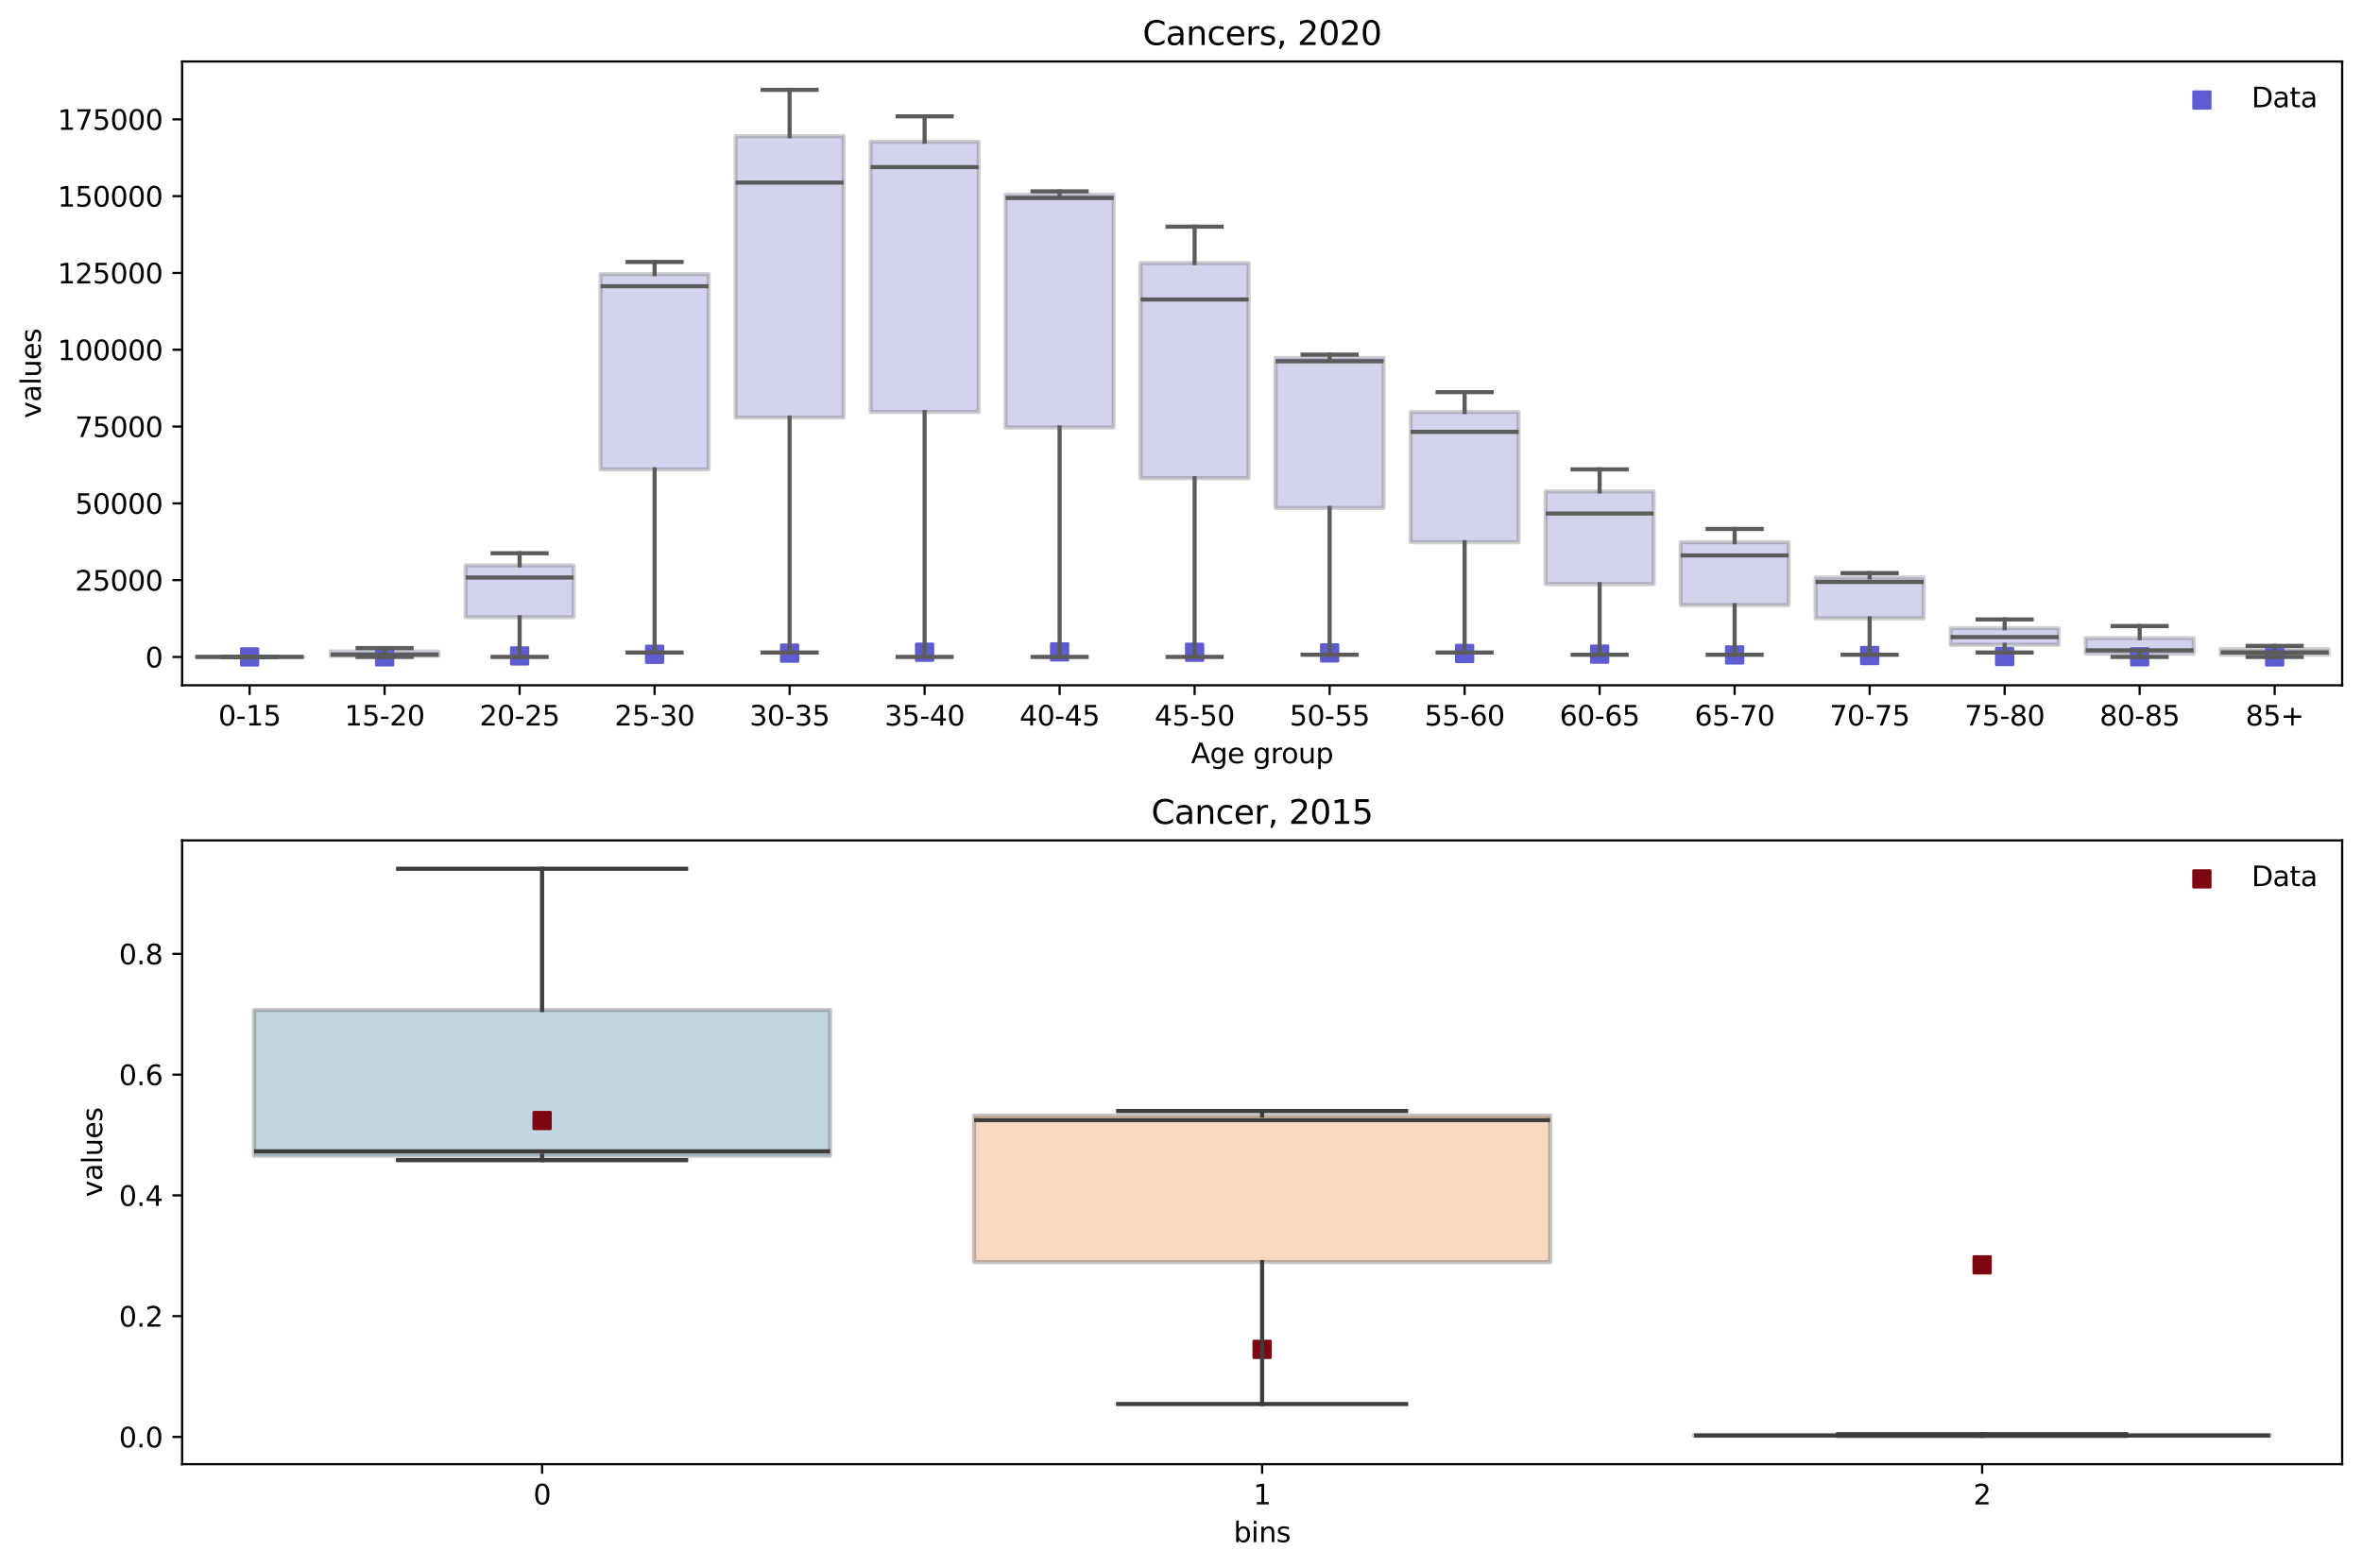<?xml version="1.0" encoding="utf-8" standalone="no"?>
<!DOCTYPE svg PUBLIC "-//W3C//DTD SVG 1.1//EN"
  "http://www.w3.org/Graphics/SVG/1.1/DTD/svg11.dtd">
<svg xmlns:xlink="http://www.w3.org/1999/xlink" width="856.8pt" height="568.8pt" viewBox="0 0 856.8 568.8" xmlns="http://www.w3.org/2000/svg" version="1.1">
 <defs>
  <style type="text/css">*{stroke-linejoin: round; stroke-linecap: butt}</style>
 </defs>
 <g id="figure_1">
  <g id="patch_1">
   <path d="M 0 568.8 
L 856.8 568.8 
L 856.8 0 
L 0 0 
z
" style="fill: #ffffff"/>
  </g>
  <g id="axes_1">
   <g id="patch_2">
    <path d="M 66.053 248.644 
L 849.6 248.644 
L 849.6 22.318 
L 66.053 22.318 
z
" style="fill: #ffffff"/>
   </g>
   <g id="patch_3">
    <path d="M 70.95 238.356 
L 110.128 238.356 
L 110.128 238.356 
L 70.95 238.356 
L 70.95 238.356 
z
" clip-path="url(#pc8cbc75456)" style="fill: #6d6bc3; opacity: 0.3; stroke: #5b5b5b; stroke-width: 1.5; stroke-linejoin: miter"/>
   </g>
   <g id="patch_4">
    <path d="M 119.922 237.956 
L 159.099 237.956 
L 159.099 236.355 
L 119.922 236.355 
L 119.922 237.956 
z
" clip-path="url(#pc8cbc75456)" style="fill: #6d6bc3; opacity: 0.3; stroke: #5b5b5b; stroke-width: 1.5; stroke-linejoin: miter"/>
   </g>
   <g id="patch_5">
    <path d="M 168.894 223.946 
L 208.071 223.946 
L 208.071 205.132 
L 168.894 205.132 
L 168.894 223.946 
z
" clip-path="url(#pc8cbc75456)" style="fill: #6d6bc3; opacity: 0.3; stroke: #5b5b5b; stroke-width: 1.5; stroke-linejoin: miter"/>
   </g>
   <g id="patch_6">
    <path d="M 217.865 170.306 
L 257.043 170.306 
L 257.043 99.455 
L 217.865 99.455 
L 217.865 170.306 
z
" clip-path="url(#pc8cbc75456)" style="fill: #6d6bc3; opacity: 0.3; stroke: #5b5b5b; stroke-width: 1.5; stroke-linejoin: miter"/>
   </g>
   <g id="patch_7">
    <path d="M 266.837 151.493 
L 306.014 151.493 
L 306.014 49.418 
L 266.837 49.418 
L 266.837 151.493 
z
" clip-path="url(#pc8cbc75456)" style="fill: #6d6bc3; opacity: 0.3; stroke: #5b5b5b; stroke-width: 1.5; stroke-linejoin: miter"/>
   </g>
   <g id="patch_8">
    <path d="M 315.809 149.491 
L 354.986 149.491 
L 354.986 51.419 
L 315.809 51.419 
L 315.809 149.491 
z
" clip-path="url(#pc8cbc75456)" style="fill: #6d6bc3; opacity: 0.3; stroke: #5b5b5b; stroke-width: 1.5; stroke-linejoin: miter"/>
   </g>
   <g id="patch_9">
    <path d="M 364.78 155.095 
L 403.958 155.095 
L 403.958 70.633 
L 364.78 70.633 
L 364.78 155.095 
z
" clip-path="url(#pc8cbc75456)" style="fill: #6d6bc3; opacity: 0.3; stroke: #5b5b5b; stroke-width: 1.5; stroke-linejoin: miter"/>
   </g>
   <g id="patch_10">
    <path d="M 413.752 173.509 
L 452.929 173.509 
L 452.929 95.451 
L 413.752 95.451 
L 413.752 173.509 
z
" clip-path="url(#pc8cbc75456)" style="fill: #6d6bc3; opacity: 0.3; stroke: #5b5b5b; stroke-width: 1.5; stroke-linejoin: miter"/>
   </g>
   <g id="patch_11">
    <path d="M 462.724 184.316 
L 501.901 184.316 
L 501.901 129.876 
L 462.724 129.876 
L 462.724 184.316 
z
" clip-path="url(#pc8cbc75456)" style="fill: #6d6bc3; opacity: 0.3; stroke: #5b5b5b; stroke-width: 1.5; stroke-linejoin: miter"/>
   </g>
   <g id="patch_12">
    <path d="M 511.695 196.726 
L 550.873 196.726 
L 550.873 149.491 
L 511.695 149.491 
L 511.695 196.726 
z
" clip-path="url(#pc8cbc75456)" style="fill: #6d6bc3; opacity: 0.3; stroke: #5b5b5b; stroke-width: 1.5; stroke-linejoin: miter"/>
   </g>
   <g id="patch_13">
    <path d="M 560.667 211.937 
L 599.844 211.937 
L 599.844 178.312 
L 560.667 178.312 
L 560.667 211.937 
z
" clip-path="url(#pc8cbc75456)" style="fill: #6d6bc3; opacity: 0.3; stroke: #5b5b5b; stroke-width: 1.5; stroke-linejoin: miter"/>
   </g>
   <g id="patch_14">
    <path d="M 609.639 219.542 
L 648.816 219.542 
L 648.816 196.726 
L 609.639 196.726 
L 609.639 219.542 
z
" clip-path="url(#pc8cbc75456)" style="fill: #6d6bc3; opacity: 0.3; stroke: #5b5b5b; stroke-width: 1.5; stroke-linejoin: miter"/>
   </g>
   <g id="patch_15">
    <path d="M 658.61 224.346 
L 697.788 224.346 
L 697.788 209.535 
L 658.61 209.535 
L 658.61 224.346 
z
" clip-path="url(#pc8cbc75456)" style="fill: #6d6bc3; opacity: 0.3; stroke: #5b5b5b; stroke-width: 1.5; stroke-linejoin: miter"/>
   </g>
   <g id="patch_16">
    <path d="M 707.582 233.953 
L 746.759 233.953 
L 746.759 227.949 
L 707.582 227.949 
L 707.582 233.953 
z
" clip-path="url(#pc8cbc75456)" style="fill: #6d6bc3; opacity: 0.3; stroke: #5b5b5b; stroke-width: 1.5; stroke-linejoin: miter"/>
   </g>
   <g id="patch_17">
    <path d="M 756.554 237.155 
L 795.731 237.155 
L 795.731 231.551 
L 756.554 231.551 
L 756.554 237.155 
z
" clip-path="url(#pc8cbc75456)" style="fill: #6d6bc3; opacity: 0.3; stroke: #5b5b5b; stroke-width: 1.5; stroke-linejoin: miter"/>
   </g>
   <g id="patch_18">
    <path d="M 805.525 237.556 
L 844.703 237.556 
L 844.703 235.554 
L 805.525 235.554 
L 805.525 237.556 
z
" clip-path="url(#pc8cbc75456)" style="fill: #6d6bc3; opacity: 0.3; stroke: #5b5b5b; stroke-width: 1.5; stroke-linejoin: miter"/>
   </g>
   <g id="PathCollection_1">
    <defs>
     <path id="m041b1a29e2" d="M -3 3 
L 3 3 
L 3 -3 
L -3 -3 
z
" style="stroke: #5f5cd2"/>
    </defs>
    <g clip-path="url(#pc8cbc75456)">
     <use xlink:href="#m041b1a29e2" x="90.539" y="238.356" style="fill: #5f5cd2; stroke: #5f5cd2"/>
     <use xlink:href="#m041b1a29e2" x="139.511" y="238.328" style="fill: #5f5cd2; stroke: #5f5cd2"/>
     <use xlink:href="#m041b1a29e2" x="188.482" y="237.985" style="fill: #5f5cd2; stroke: #5f5cd2"/>
     <use xlink:href="#m041b1a29e2" x="237.454" y="237.4" style="fill: #5f5cd2; stroke: #5f5cd2"/>
     <use xlink:href="#m041b1a29e2" x="286.426" y="236.984" style="fill: #5f5cd2; stroke: #5f5cd2"/>
     <use xlink:href="#m041b1a29e2" x="335.397" y="236.646" style="fill: #5f5cd2; stroke: #5f5cd2"/>
     <use xlink:href="#m041b1a29e2" x="384.369" y="236.516" style="fill: #5f5cd2; stroke: #5f5cd2"/>
     <use xlink:href="#m041b1a29e2" x="433.341" y="236.662" style="fill: #5f5cd2; stroke: #5f5cd2"/>
     <use xlink:href="#m041b1a29e2" x="482.312" y="236.894" style="fill: #5f5cd2; stroke: #5f5cd2"/>
     <use xlink:href="#m041b1a29e2" x="531.284" y="237.103" style="fill: #5f5cd2; stroke: #5f5cd2"/>
     <use xlink:href="#m041b1a29e2" x="580.256" y="237.34" style="fill: #5f5cd2; stroke: #5f5cd2"/>
     <use xlink:href="#m041b1a29e2" x="629.227" y="237.614" style="fill: #5f5cd2; stroke: #5f5cd2"/>
     <use xlink:href="#m041b1a29e2" x="678.199" y="237.844" style="fill: #5f5cd2; stroke: #5f5cd2"/>
     <use xlink:href="#m041b1a29e2" x="727.171" y="238.22" style="fill: #5f5cd2; stroke: #5f5cd2"/>
     <use xlink:href="#m041b1a29e2" x="776.142" y="238.313" style="fill: #5f5cd2; stroke: #5f5cd2"/>
     <use xlink:href="#m041b1a29e2" x="825.114" y="238.356" style="fill: #5f5cd2; stroke: #5f5cd2"/>
    </g>
   </g>
   <g id="matplotlib.axis_1">
    <g id="xtick_1">
     <g id="line2d_1">
      <defs>
       <path id="m7086f90fb6" d="M 0 0 
L 0 3.5 
" style="stroke: #000000; stroke-width: 0.8"/>
      </defs>
      <g>
       <use xlink:href="#m7086f90fb6" x="90.539" y="248.644" style="stroke: #000000; stroke-width: 0.8"/>
      </g>
     </g>
     <g id="text_1">
      <!-- 0-15 -->
      <g transform="translate(79.191 263.242) scale(0.1 -0.1)">
       <defs>
        <path id="DejaVuSans-30" d="M 2034 4250 
Q 1547 4250 1301 3770 
Q 1056 3291 1056 2328 
Q 1056 1369 1301 889 
Q 1547 409 2034 409 
Q 2525 409 2770 889 
Q 3016 1369 3016 2328 
Q 3016 3291 2770 3770 
Q 2525 4250 2034 4250 
z
M 2034 4750 
Q 2819 4750 3233 4129 
Q 3647 3509 3647 2328 
Q 3647 1150 3233 529 
Q 2819 -91 2034 -91 
Q 1250 -91 836 529 
Q 422 1150 422 2328 
Q 422 3509 836 4129 
Q 1250 4750 2034 4750 
z
" transform="scale(0.016)"/>
        <path id="DejaVuSans-2d" d="M 313 2009 
L 1997 2009 
L 1997 1497 
L 313 1497 
L 313 2009 
z
" transform="scale(0.016)"/>
        <path id="DejaVuSans-31" d="M 794 531 
L 1825 531 
L 1825 4091 
L 703 3866 
L 703 4441 
L 1819 4666 
L 2450 4666 
L 2450 531 
L 3481 531 
L 3481 0 
L 794 0 
L 794 531 
z
" transform="scale(0.016)"/>
        <path id="DejaVuSans-35" d="M 691 4666 
L 3169 4666 
L 3169 4134 
L 1269 4134 
L 1269 2991 
Q 1406 3038 1543 3061 
Q 1681 3084 1819 3084 
Q 2600 3084 3056 2656 
Q 3513 2228 3513 1497 
Q 3513 744 3044 326 
Q 2575 -91 1722 -91 
Q 1428 -91 1123 -41 
Q 819 9 494 109 
L 494 744 
Q 775 591 1075 516 
Q 1375 441 1709 441 
Q 2250 441 2565 725 
Q 2881 1009 2881 1497 
Q 2881 1984 2565 2268 
Q 2250 2553 1709 2553 
Q 1456 2553 1204 2497 
Q 953 2441 691 2322 
L 691 4666 
z
" transform="scale(0.016)"/>
       </defs>
       <use xlink:href="#DejaVuSans-30"/>
       <use xlink:href="#DejaVuSans-2d" x="63.623"/>
       <use xlink:href="#DejaVuSans-31" x="99.707"/>
       <use xlink:href="#DejaVuSans-35" x="163.33"/>
      </g>
     </g>
    </g>
    <g id="xtick_2">
     <g id="line2d_2">
      <g>
       <use xlink:href="#m7086f90fb6" x="139.511" y="248.644" style="stroke: #000000; stroke-width: 0.8"/>
      </g>
     </g>
     <g id="text_2">
      <!-- 15-20 -->
      <g transform="translate(124.982 263.242) scale(0.1 -0.1)">
       <defs>
        <path id="DejaVuSans-32" d="M 1228 531 
L 3431 531 
L 3431 0 
L 469 0 
L 469 531 
Q 828 903 1448 1529 
Q 2069 2156 2228 2338 
Q 2531 2678 2651 2914 
Q 2772 3150 2772 3378 
Q 2772 3750 2511 3984 
Q 2250 4219 1831 4219 
Q 1534 4219 1204 4116 
Q 875 4013 500 3803 
L 500 4441 
Q 881 4594 1212 4672 
Q 1544 4750 1819 4750 
Q 2544 4750 2975 4387 
Q 3406 4025 3406 3419 
Q 3406 3131 3298 2873 
Q 3191 2616 2906 2266 
Q 2828 2175 2409 1742 
Q 1991 1309 1228 531 
z
" transform="scale(0.016)"/>
       </defs>
       <use xlink:href="#DejaVuSans-31"/>
       <use xlink:href="#DejaVuSans-35" x="63.623"/>
       <use xlink:href="#DejaVuSans-2d" x="127.246"/>
       <use xlink:href="#DejaVuSans-32" x="163.33"/>
       <use xlink:href="#DejaVuSans-30" x="226.953"/>
      </g>
     </g>
    </g>
    <g id="xtick_3">
     <g id="line2d_3">
      <g>
       <use xlink:href="#m7086f90fb6" x="188.482" y="248.644" style="stroke: #000000; stroke-width: 0.8"/>
      </g>
     </g>
     <g id="text_3">
      <!-- 20-25 -->
      <g transform="translate(173.953 263.242) scale(0.1 -0.1)">
       <use xlink:href="#DejaVuSans-32"/>
       <use xlink:href="#DejaVuSans-30" x="63.623"/>
       <use xlink:href="#DejaVuSans-2d" x="127.246"/>
       <use xlink:href="#DejaVuSans-32" x="163.33"/>
       <use xlink:href="#DejaVuSans-35" x="226.953"/>
      </g>
     </g>
    </g>
    <g id="xtick_4">
     <g id="line2d_4">
      <g>
       <use xlink:href="#m7086f90fb6" x="237.454" y="248.644" style="stroke: #000000; stroke-width: 0.8"/>
      </g>
     </g>
     <g id="text_4">
      <!-- 25-30 -->
      <g transform="translate(222.925 263.242) scale(0.1 -0.1)">
       <defs>
        <path id="DejaVuSans-33" d="M 2597 2516 
Q 3050 2419 3304 2112 
Q 3559 1806 3559 1356 
Q 3559 666 3084 287 
Q 2609 -91 1734 -91 
Q 1441 -91 1130 -33 
Q 819 25 488 141 
L 488 750 
Q 750 597 1062 519 
Q 1375 441 1716 441 
Q 2309 441 2620 675 
Q 2931 909 2931 1356 
Q 2931 1769 2642 2001 
Q 2353 2234 1838 2234 
L 1294 2234 
L 1294 2753 
L 1863 2753 
Q 2328 2753 2575 2939 
Q 2822 3125 2822 3475 
Q 2822 3834 2567 4026 
Q 2313 4219 1838 4219 
Q 1578 4219 1281 4162 
Q 984 4106 628 3988 
L 628 4550 
Q 988 4650 1302 4700 
Q 1616 4750 1894 4750 
Q 2613 4750 3031 4423 
Q 3450 4097 3450 3541 
Q 3450 3153 3228 2886 
Q 3006 2619 2597 2516 
z
" transform="scale(0.016)"/>
       </defs>
       <use xlink:href="#DejaVuSans-32"/>
       <use xlink:href="#DejaVuSans-35" x="63.623"/>
       <use xlink:href="#DejaVuSans-2d" x="127.246"/>
       <use xlink:href="#DejaVuSans-33" x="163.33"/>
       <use xlink:href="#DejaVuSans-30" x="226.953"/>
      </g>
     </g>
    </g>
    <g id="xtick_5">
     <g id="line2d_5">
      <g>
       <use xlink:href="#m7086f90fb6" x="286.426" y="248.644" style="stroke: #000000; stroke-width: 0.8"/>
      </g>
     </g>
     <g id="text_5">
      <!-- 30-35 -->
      <g transform="translate(271.897 263.242) scale(0.1 -0.1)">
       <use xlink:href="#DejaVuSans-33"/>
       <use xlink:href="#DejaVuSans-30" x="63.623"/>
       <use xlink:href="#DejaVuSans-2d" x="127.246"/>
       <use xlink:href="#DejaVuSans-33" x="163.33"/>
       <use xlink:href="#DejaVuSans-35" x="226.953"/>
      </g>
     </g>
    </g>
    <g id="xtick_6">
     <g id="line2d_6">
      <g>
       <use xlink:href="#m7086f90fb6" x="335.397" y="248.644" style="stroke: #000000; stroke-width: 0.8"/>
      </g>
     </g>
     <g id="text_6">
      <!-- 35-40 -->
      <g transform="translate(320.868 263.242) scale(0.1 -0.1)">
       <defs>
        <path id="DejaVuSans-34" d="M 2419 4116 
L 825 1625 
L 2419 1625 
L 2419 4116 
z
M 2253 4666 
L 3047 4666 
L 3047 1625 
L 3713 1625 
L 3713 1100 
L 3047 1100 
L 3047 0 
L 2419 0 
L 2419 1100 
L 313 1100 
L 313 1709 
L 2253 4666 
z
" transform="scale(0.016)"/>
       </defs>
       <use xlink:href="#DejaVuSans-33"/>
       <use xlink:href="#DejaVuSans-35" x="63.623"/>
       <use xlink:href="#DejaVuSans-2d" x="127.246"/>
       <use xlink:href="#DejaVuSans-34" x="163.33"/>
       <use xlink:href="#DejaVuSans-30" x="226.953"/>
      </g>
     </g>
    </g>
    <g id="xtick_7">
     <g id="line2d_7">
      <g>
       <use xlink:href="#m7086f90fb6" x="384.369" y="248.644" style="stroke: #000000; stroke-width: 0.8"/>
      </g>
     </g>
     <g id="text_7">
      <!-- 40-45 -->
      <g transform="translate(369.84 263.242) scale(0.1 -0.1)">
       <use xlink:href="#DejaVuSans-34"/>
       <use xlink:href="#DejaVuSans-30" x="63.623"/>
       <use xlink:href="#DejaVuSans-2d" x="127.246"/>
       <use xlink:href="#DejaVuSans-34" x="163.33"/>
       <use xlink:href="#DejaVuSans-35" x="226.953"/>
      </g>
     </g>
    </g>
    <g id="xtick_8">
     <g id="line2d_8">
      <g>
       <use xlink:href="#m7086f90fb6" x="433.341" y="248.644" style="stroke: #000000; stroke-width: 0.8"/>
      </g>
     </g>
     <g id="text_8">
      <!-- 45-50 -->
      <g transform="translate(418.812 263.242) scale(0.1 -0.1)">
       <use xlink:href="#DejaVuSans-34"/>
       <use xlink:href="#DejaVuSans-35" x="63.623"/>
       <use xlink:href="#DejaVuSans-2d" x="127.246"/>
       <use xlink:href="#DejaVuSans-35" x="163.33"/>
       <use xlink:href="#DejaVuSans-30" x="226.953"/>
      </g>
     </g>
    </g>
    <g id="xtick_9">
     <g id="line2d_9">
      <g>
       <use xlink:href="#m7086f90fb6" x="482.312" y="248.644" style="stroke: #000000; stroke-width: 0.8"/>
      </g>
     </g>
     <g id="text_9">
      <!-- 50-55 -->
      <g transform="translate(467.783 263.242) scale(0.1 -0.1)">
       <use xlink:href="#DejaVuSans-35"/>
       <use xlink:href="#DejaVuSans-30" x="63.623"/>
       <use xlink:href="#DejaVuSans-2d" x="127.246"/>
       <use xlink:href="#DejaVuSans-35" x="163.33"/>
       <use xlink:href="#DejaVuSans-35" x="226.953"/>
      </g>
     </g>
    </g>
    <g id="xtick_10">
     <g id="line2d_10">
      <g>
       <use xlink:href="#m7086f90fb6" x="531.284" y="248.644" style="stroke: #000000; stroke-width: 0.8"/>
      </g>
     </g>
     <g id="text_10">
      <!-- 55-60 -->
      <g transform="translate(516.755 263.242) scale(0.1 -0.1)">
       <defs>
        <path id="DejaVuSans-36" d="M 2113 2584 
Q 1688 2584 1439 2293 
Q 1191 2003 1191 1497 
Q 1191 994 1439 701 
Q 1688 409 2113 409 
Q 2538 409 2786 701 
Q 3034 994 3034 1497 
Q 3034 2003 2786 2293 
Q 2538 2584 2113 2584 
z
M 3366 4563 
L 3366 3988 
Q 3128 4100 2886 4159 
Q 2644 4219 2406 4219 
Q 1781 4219 1451 3797 
Q 1122 3375 1075 2522 
Q 1259 2794 1537 2939 
Q 1816 3084 2150 3084 
Q 2853 3084 3261 2657 
Q 3669 2231 3669 1497 
Q 3669 778 3244 343 
Q 2819 -91 2113 -91 
Q 1303 -91 875 529 
Q 447 1150 447 2328 
Q 447 3434 972 4092 
Q 1497 4750 2381 4750 
Q 2619 4750 2861 4703 
Q 3103 4656 3366 4563 
z
" transform="scale(0.016)"/>
       </defs>
       <use xlink:href="#DejaVuSans-35"/>
       <use xlink:href="#DejaVuSans-35" x="63.623"/>
       <use xlink:href="#DejaVuSans-2d" x="127.246"/>
       <use xlink:href="#DejaVuSans-36" x="163.33"/>
       <use xlink:href="#DejaVuSans-30" x="226.953"/>
      </g>
     </g>
    </g>
    <g id="xtick_11">
     <g id="line2d_11">
      <g>
       <use xlink:href="#m7086f90fb6" x="580.256" y="248.644" style="stroke: #000000; stroke-width: 0.8"/>
      </g>
     </g>
     <g id="text_11">
      <!-- 60-65 -->
      <g transform="translate(565.727 263.242) scale(0.1 -0.1)">
       <use xlink:href="#DejaVuSans-36"/>
       <use xlink:href="#DejaVuSans-30" x="63.623"/>
       <use xlink:href="#DejaVuSans-2d" x="127.246"/>
       <use xlink:href="#DejaVuSans-36" x="163.33"/>
       <use xlink:href="#DejaVuSans-35" x="226.953"/>
      </g>
     </g>
    </g>
    <g id="xtick_12">
     <g id="line2d_12">
      <g>
       <use xlink:href="#m7086f90fb6" x="629.227" y="248.644" style="stroke: #000000; stroke-width: 0.8"/>
      </g>
     </g>
     <g id="text_12">
      <!-- 65-70 -->
      <g transform="translate(614.699 263.242) scale(0.1 -0.1)">
       <defs>
        <path id="DejaVuSans-37" d="M 525 4666 
L 3525 4666 
L 3525 4397 
L 1831 0 
L 1172 0 
L 2766 4134 
L 525 4134 
L 525 4666 
z
" transform="scale(0.016)"/>
       </defs>
       <use xlink:href="#DejaVuSans-36"/>
       <use xlink:href="#DejaVuSans-35" x="63.623"/>
       <use xlink:href="#DejaVuSans-2d" x="127.246"/>
       <use xlink:href="#DejaVuSans-37" x="163.33"/>
       <use xlink:href="#DejaVuSans-30" x="226.953"/>
      </g>
     </g>
    </g>
    <g id="xtick_13">
     <g id="line2d_13">
      <g>
       <use xlink:href="#m7086f90fb6" x="678.199" y="248.644" style="stroke: #000000; stroke-width: 0.8"/>
      </g>
     </g>
     <g id="text_13">
      <!-- 70-75 -->
      <g transform="translate(663.67 263.242) scale(0.1 -0.1)">
       <use xlink:href="#DejaVuSans-37"/>
       <use xlink:href="#DejaVuSans-30" x="63.623"/>
       <use xlink:href="#DejaVuSans-2d" x="127.246"/>
       <use xlink:href="#DejaVuSans-37" x="163.33"/>
       <use xlink:href="#DejaVuSans-35" x="226.953"/>
      </g>
     </g>
    </g>
    <g id="xtick_14">
     <g id="line2d_14">
      <g>
       <use xlink:href="#m7086f90fb6" x="727.171" y="248.644" style="stroke: #000000; stroke-width: 0.8"/>
      </g>
     </g>
     <g id="text_14">
      <!-- 75-80 -->
      <g transform="translate(712.642 263.242) scale(0.1 -0.1)">
       <defs>
        <path id="DejaVuSans-38" d="M 2034 2216 
Q 1584 2216 1326 1975 
Q 1069 1734 1069 1313 
Q 1069 891 1326 650 
Q 1584 409 2034 409 
Q 2484 409 2743 651 
Q 3003 894 3003 1313 
Q 3003 1734 2745 1975 
Q 2488 2216 2034 2216 
z
M 1403 2484 
Q 997 2584 770 2862 
Q 544 3141 544 3541 
Q 544 4100 942 4425 
Q 1341 4750 2034 4750 
Q 2731 4750 3128 4425 
Q 3525 4100 3525 3541 
Q 3525 3141 3298 2862 
Q 3072 2584 2669 2484 
Q 3125 2378 3379 2068 
Q 3634 1759 3634 1313 
Q 3634 634 3220 271 
Q 2806 -91 2034 -91 
Q 1263 -91 848 271 
Q 434 634 434 1313 
Q 434 1759 690 2068 
Q 947 2378 1403 2484 
z
M 1172 3481 
Q 1172 3119 1398 2916 
Q 1625 2713 2034 2713 
Q 2441 2713 2670 2916 
Q 2900 3119 2900 3481 
Q 2900 3844 2670 4047 
Q 2441 4250 2034 4250 
Q 1625 4250 1398 4047 
Q 1172 3844 1172 3481 
z
" transform="scale(0.016)"/>
       </defs>
       <use xlink:href="#DejaVuSans-37"/>
       <use xlink:href="#DejaVuSans-35" x="63.623"/>
       <use xlink:href="#DejaVuSans-2d" x="127.246"/>
       <use xlink:href="#DejaVuSans-38" x="163.33"/>
       <use xlink:href="#DejaVuSans-30" x="226.953"/>
      </g>
     </g>
    </g>
    <g id="xtick_15">
     <g id="line2d_15">
      <g>
       <use xlink:href="#m7086f90fb6" x="776.142" y="248.644" style="stroke: #000000; stroke-width: 0.8"/>
      </g>
     </g>
     <g id="text_15">
      <!-- 80-85 -->
      <g transform="translate(761.614 263.242) scale(0.1 -0.1)">
       <use xlink:href="#DejaVuSans-38"/>
       <use xlink:href="#DejaVuSans-30" x="63.623"/>
       <use xlink:href="#DejaVuSans-2d" x="127.246"/>
       <use xlink:href="#DejaVuSans-38" x="163.33"/>
       <use xlink:href="#DejaVuSans-35" x="226.953"/>
      </g>
     </g>
    </g>
    <g id="xtick_16">
     <g id="line2d_16">
      <g>
       <use xlink:href="#m7086f90fb6" x="825.114" y="248.644" style="stroke: #000000; stroke-width: 0.8"/>
      </g>
     </g>
     <g id="text_16">
      <!-- 85+ -->
      <g transform="translate(814.562 263.242) scale(0.1 -0.1)">
       <defs>
        <path id="DejaVuSans-2b" d="M 2944 4013 
L 2944 2272 
L 4684 2272 
L 4684 1741 
L 2944 1741 
L 2944 0 
L 2419 0 
L 2419 1741 
L 678 1741 
L 678 2272 
L 2419 2272 
L 2419 4013 
L 2944 4013 
z
" transform="scale(0.016)"/>
       </defs>
       <use xlink:href="#DejaVuSans-38"/>
       <use xlink:href="#DejaVuSans-35" x="63.623"/>
       <use xlink:href="#DejaVuSans-2b" x="127.246"/>
      </g>
     </g>
    </g>
    <g id="text_17">
     <!-- Age group -->
     <g transform="translate(432.047 276.92) scale(0.1 -0.1)">
      <defs>
       <path id="DejaVuSans-41" d="M 2188 4044 
L 1331 1722 
L 3047 1722 
L 2188 4044 
z
M 1831 4666 
L 2547 4666 
L 4325 0 
L 3669 0 
L 3244 1197 
L 1141 1197 
L 716 0 
L 50 0 
L 1831 4666 
z
" transform="scale(0.016)"/>
       <path id="DejaVuSans-67" d="M 2906 1791 
Q 2906 2416 2648 2759 
Q 2391 3103 1925 3103 
Q 1463 3103 1205 2759 
Q 947 2416 947 1791 
Q 947 1169 1205 825 
Q 1463 481 1925 481 
Q 2391 481 2648 825 
Q 2906 1169 2906 1791 
z
M 3481 434 
Q 3481 -459 3084 -895 
Q 2688 -1331 1869 -1331 
Q 1566 -1331 1297 -1286 
Q 1028 -1241 775 -1147 
L 775 -588 
Q 1028 -725 1275 -790 
Q 1522 -856 1778 -856 
Q 2344 -856 2625 -561 
Q 2906 -266 2906 331 
L 2906 616 
Q 2728 306 2450 153 
Q 2172 0 1784 0 
Q 1141 0 747 490 
Q 353 981 353 1791 
Q 353 2603 747 3093 
Q 1141 3584 1784 3584 
Q 2172 3584 2450 3431 
Q 2728 3278 2906 2969 
L 2906 3500 
L 3481 3500 
L 3481 434 
z
" transform="scale(0.016)"/>
       <path id="DejaVuSans-65" d="M 3597 1894 
L 3597 1613 
L 953 1613 
Q 991 1019 1311 708 
Q 1631 397 2203 397 
Q 2534 397 2845 478 
Q 3156 559 3463 722 
L 3463 178 
Q 3153 47 2828 -22 
Q 2503 -91 2169 -91 
Q 1331 -91 842 396 
Q 353 884 353 1716 
Q 353 2575 817 3079 
Q 1281 3584 2069 3584 
Q 2775 3584 3186 3129 
Q 3597 2675 3597 1894 
z
M 3022 2063 
Q 3016 2534 2758 2815 
Q 2500 3097 2075 3097 
Q 1594 3097 1305 2825 
Q 1016 2553 972 2059 
L 3022 2063 
z
" transform="scale(0.016)"/>
       <path id="DejaVuSans-20" transform="scale(0.016)"/>
       <path id="DejaVuSans-72" d="M 2631 2963 
Q 2534 3019 2420 3045 
Q 2306 3072 2169 3072 
Q 1681 3072 1420 2755 
Q 1159 2438 1159 1844 
L 1159 0 
L 581 0 
L 581 3500 
L 1159 3500 
L 1159 2956 
Q 1341 3275 1631 3429 
Q 1922 3584 2338 3584 
Q 2397 3584 2469 3576 
Q 2541 3569 2628 3553 
L 2631 2963 
z
" transform="scale(0.016)"/>
       <path id="DejaVuSans-6f" d="M 1959 3097 
Q 1497 3097 1228 2736 
Q 959 2375 959 1747 
Q 959 1119 1226 758 
Q 1494 397 1959 397 
Q 2419 397 2687 759 
Q 2956 1122 2956 1747 
Q 2956 2369 2687 2733 
Q 2419 3097 1959 3097 
z
M 1959 3584 
Q 2709 3584 3137 3096 
Q 3566 2609 3566 1747 
Q 3566 888 3137 398 
Q 2709 -91 1959 -91 
Q 1206 -91 779 398 
Q 353 888 353 1747 
Q 353 2609 779 3096 
Q 1206 3584 1959 3584 
z
" transform="scale(0.016)"/>
       <path id="DejaVuSans-75" d="M 544 1381 
L 544 3500 
L 1119 3500 
L 1119 1403 
Q 1119 906 1312 657 
Q 1506 409 1894 409 
Q 2359 409 2629 706 
Q 2900 1003 2900 1516 
L 2900 3500 
L 3475 3500 
L 3475 0 
L 2900 0 
L 2900 538 
Q 2691 219 2414 64 
Q 2138 -91 1772 -91 
Q 1169 -91 856 284 
Q 544 659 544 1381 
z
M 1991 3584 
L 1991 3584 
z
" transform="scale(0.016)"/>
       <path id="DejaVuSans-70" d="M 1159 525 
L 1159 -1331 
L 581 -1331 
L 581 3500 
L 1159 3500 
L 1159 2969 
Q 1341 3281 1617 3432 
Q 1894 3584 2278 3584 
Q 2916 3584 3314 3078 
Q 3713 2572 3713 1747 
Q 3713 922 3314 415 
Q 2916 -91 2278 -91 
Q 1894 -91 1617 61 
Q 1341 213 1159 525 
z
M 3116 1747 
Q 3116 2381 2855 2742 
Q 2594 3103 2138 3103 
Q 1681 3103 1420 2742 
Q 1159 2381 1159 1747 
Q 1159 1113 1420 752 
Q 1681 391 2138 391 
Q 2594 391 2855 752 
Q 3116 1113 3116 1747 
z
" transform="scale(0.016)"/>
      </defs>
      <use xlink:href="#DejaVuSans-41"/>
      <use xlink:href="#DejaVuSans-67" x="68.408"/>
      <use xlink:href="#DejaVuSans-65" x="131.885"/>
      <use xlink:href="#DejaVuSans-20" x="193.408"/>
      <use xlink:href="#DejaVuSans-67" x="225.195"/>
      <use xlink:href="#DejaVuSans-72" x="288.672"/>
      <use xlink:href="#DejaVuSans-6f" x="327.535"/>
      <use xlink:href="#DejaVuSans-75" x="388.717"/>
      <use xlink:href="#DejaVuSans-70" x="452.096"/>
     </g>
    </g>
   </g>
   <g id="matplotlib.axis_2">
    <g id="ytick_1">
     <g id="line2d_17">
      <defs>
       <path id="m3c2eb5cbb6" d="M 0 0 
L -3.5 0 
" style="stroke: #000000; stroke-width: 0.8"/>
      </defs>
      <g>
       <use xlink:href="#m3c2eb5cbb6" x="66.053" y="238.356" style="stroke: #000000; stroke-width: 0.8"/>
      </g>
     </g>
     <g id="text_18">
      <!-- 0 -->
      <g transform="translate(52.691 242.155) scale(0.1 -0.1)">
       <use xlink:href="#DejaVuSans-30"/>
      </g>
     </g>
    </g>
    <g id="ytick_2">
     <g id="line2d_18">
      <g>
       <use xlink:href="#m3c2eb5cbb6" x="66.053" y="210.491" style="stroke: #000000; stroke-width: 0.8"/>
      </g>
     </g>
     <g id="text_19">
      <!-- 25000 -->
      <g transform="translate(27.241 214.291) scale(0.1 -0.1)">
       <use xlink:href="#DejaVuSans-32"/>
       <use xlink:href="#DejaVuSans-35" x="63.623"/>
       <use xlink:href="#DejaVuSans-30" x="127.246"/>
       <use xlink:href="#DejaVuSans-30" x="190.869"/>
       <use xlink:href="#DejaVuSans-30" x="254.492"/>
      </g>
     </g>
    </g>
    <g id="ytick_3">
     <g id="line2d_19">
      <g>
       <use xlink:href="#m3c2eb5cbb6" x="66.053" y="182.627" style="stroke: #000000; stroke-width: 0.8"/>
      </g>
     </g>
     <g id="text_20">
      <!-- 50000 -->
      <g transform="translate(27.241 186.426) scale(0.1 -0.1)">
       <use xlink:href="#DejaVuSans-35"/>
       <use xlink:href="#DejaVuSans-30" x="63.623"/>
       <use xlink:href="#DejaVuSans-30" x="127.246"/>
       <use xlink:href="#DejaVuSans-30" x="190.869"/>
       <use xlink:href="#DejaVuSans-30" x="254.492"/>
      </g>
     </g>
    </g>
    <g id="ytick_4">
     <g id="line2d_20">
      <g>
       <use xlink:href="#m3c2eb5cbb6" x="66.053" y="154.762" style="stroke: #000000; stroke-width: 0.8"/>
      </g>
     </g>
     <g id="text_21">
      <!-- 75000 -->
      <g transform="translate(27.241 158.561) scale(0.1 -0.1)">
       <use xlink:href="#DejaVuSans-37"/>
       <use xlink:href="#DejaVuSans-35" x="63.623"/>
       <use xlink:href="#DejaVuSans-30" x="127.246"/>
       <use xlink:href="#DejaVuSans-30" x="190.869"/>
       <use xlink:href="#DejaVuSans-30" x="254.492"/>
      </g>
     </g>
    </g>
    <g id="ytick_5">
     <g id="line2d_21">
      <g>
       <use xlink:href="#m3c2eb5cbb6" x="66.053" y="126.897" style="stroke: #000000; stroke-width: 0.8"/>
      </g>
     </g>
     <g id="text_22">
      <!-- 100000 -->
      <g transform="translate(20.878 130.697) scale(0.1 -0.1)">
       <use xlink:href="#DejaVuSans-31"/>
       <use xlink:href="#DejaVuSans-30" x="63.623"/>
       <use xlink:href="#DejaVuSans-30" x="127.246"/>
       <use xlink:href="#DejaVuSans-30" x="190.869"/>
       <use xlink:href="#DejaVuSans-30" x="254.492"/>
       <use xlink:href="#DejaVuSans-30" x="318.115"/>
      </g>
     </g>
    </g>
    <g id="ytick_6">
     <g id="line2d_22">
      <g>
       <use xlink:href="#m3c2eb5cbb6" x="66.053" y="99.033" style="stroke: #000000; stroke-width: 0.8"/>
      </g>
     </g>
     <g id="text_23">
      <!-- 125000 -->
      <g transform="translate(20.878 102.832) scale(0.1 -0.1)">
       <use xlink:href="#DejaVuSans-31"/>
       <use xlink:href="#DejaVuSans-32" x="63.623"/>
       <use xlink:href="#DejaVuSans-35" x="127.246"/>
       <use xlink:href="#DejaVuSans-30" x="190.869"/>
       <use xlink:href="#DejaVuSans-30" x="254.492"/>
       <use xlink:href="#DejaVuSans-30" x="318.115"/>
      </g>
     </g>
    </g>
    <g id="ytick_7">
     <g id="line2d_23">
      <g>
       <use xlink:href="#m3c2eb5cbb6" x="66.053" y="71.168" style="stroke: #000000; stroke-width: 0.8"/>
      </g>
     </g>
     <g id="text_24">
      <!-- 150000 -->
      <g transform="translate(20.878 74.967) scale(0.1 -0.1)">
       <use xlink:href="#DejaVuSans-31"/>
       <use xlink:href="#DejaVuSans-35" x="63.623"/>
       <use xlink:href="#DejaVuSans-30" x="127.246"/>
       <use xlink:href="#DejaVuSans-30" x="190.869"/>
       <use xlink:href="#DejaVuSans-30" x="254.492"/>
       <use xlink:href="#DejaVuSans-30" x="318.115"/>
      </g>
     </g>
    </g>
    <g id="ytick_8">
     <g id="line2d_24">
      <g>
       <use xlink:href="#m3c2eb5cbb6" x="66.053" y="43.303" style="stroke: #000000; stroke-width: 0.8"/>
      </g>
     </g>
     <g id="text_25">
      <!-- 175000 -->
      <g transform="translate(20.878 47.102) scale(0.1 -0.1)">
       <use xlink:href="#DejaVuSans-31"/>
       <use xlink:href="#DejaVuSans-37" x="63.623"/>
       <use xlink:href="#DejaVuSans-35" x="127.246"/>
       <use xlink:href="#DejaVuSans-30" x="190.869"/>
       <use xlink:href="#DejaVuSans-30" x="254.492"/>
       <use xlink:href="#DejaVuSans-30" x="318.115"/>
      </g>
     </g>
    </g>
    <g id="text_26">
     <!-- values -->
     <g transform="translate(14.798 151.743) rotate(-90) scale(0.1 -0.1)">
      <defs>
       <path id="DejaVuSans-76" d="M 191 3500 
L 800 3500 
L 1894 563 
L 2988 3500 
L 3597 3500 
L 2284 0 
L 1503 0 
L 191 3500 
z
" transform="scale(0.016)"/>
       <path id="DejaVuSans-61" d="M 2194 1759 
Q 1497 1759 1228 1600 
Q 959 1441 959 1056 
Q 959 750 1161 570 
Q 1363 391 1709 391 
Q 2188 391 2477 730 
Q 2766 1069 2766 1631 
L 2766 1759 
L 2194 1759 
z
M 3341 1997 
L 3341 0 
L 2766 0 
L 2766 531 
Q 2569 213 2275 61 
Q 1981 -91 1556 -91 
Q 1019 -91 701 211 
Q 384 513 384 1019 
Q 384 1609 779 1909 
Q 1175 2209 1959 2209 
L 2766 2209 
L 2766 2266 
Q 2766 2663 2505 2880 
Q 2244 3097 1772 3097 
Q 1472 3097 1187 3025 
Q 903 2953 641 2809 
L 641 3341 
Q 956 3463 1253 3523 
Q 1550 3584 1831 3584 
Q 2591 3584 2966 3190 
Q 3341 2797 3341 1997 
z
" transform="scale(0.016)"/>
       <path id="DejaVuSans-6c" d="M 603 4863 
L 1178 4863 
L 1178 0 
L 603 0 
L 603 4863 
z
" transform="scale(0.016)"/>
       <path id="DejaVuSans-73" d="M 2834 3397 
L 2834 2853 
Q 2591 2978 2328 3040 
Q 2066 3103 1784 3103 
Q 1356 3103 1142 2972 
Q 928 2841 928 2578 
Q 928 2378 1081 2264 
Q 1234 2150 1697 2047 
L 1894 2003 
Q 2506 1872 2764 1633 
Q 3022 1394 3022 966 
Q 3022 478 2636 193 
Q 2250 -91 1575 -91 
Q 1294 -91 989 -36 
Q 684 19 347 128 
L 347 722 
Q 666 556 975 473 
Q 1284 391 1588 391 
Q 1994 391 2212 530 
Q 2431 669 2431 922 
Q 2431 1156 2273 1281 
Q 2116 1406 1581 1522 
L 1381 1569 
Q 847 1681 609 1914 
Q 372 2147 372 2553 
Q 372 3047 722 3315 
Q 1072 3584 1716 3584 
Q 2034 3584 2315 3537 
Q 2597 3491 2834 3397 
z
" transform="scale(0.016)"/>
      </defs>
      <use xlink:href="#DejaVuSans-76"/>
      <use xlink:href="#DejaVuSans-61" x="59.18"/>
      <use xlink:href="#DejaVuSans-6c" x="120.459"/>
      <use xlink:href="#DejaVuSans-75" x="148.242"/>
      <use xlink:href="#DejaVuSans-65" x="211.621"/>
      <use xlink:href="#DejaVuSans-73" x="273.145"/>
     </g>
    </g>
   </g>
   <g id="line2d_25">
    <path d="M 90.539 238.356 
L 90.539 238.356 
" clip-path="url(#pc8cbc75456)" style="fill: none; stroke: #5b5b5b; stroke-width: 1.5; stroke-linecap: square"/>
   </g>
   <g id="line2d_26">
    <path d="M 90.539 238.356 
L 90.539 238.356 
" clip-path="url(#pc8cbc75456)" style="fill: none; stroke: #5b5b5b; stroke-width: 1.5; stroke-linecap: square"/>
   </g>
   <g id="line2d_27">
    <path d="M 80.745 238.356 
L 100.333 238.356 
" clip-path="url(#pc8cbc75456)" style="fill: none; stroke: #5b5b5b; stroke-width: 1.5; stroke-linecap: square"/>
   </g>
   <g id="line2d_28">
    <path d="M 80.745 238.356 
L 100.333 238.356 
" clip-path="url(#pc8cbc75456)" style="fill: none; stroke: #5b5b5b; stroke-width: 1.5; stroke-linecap: square"/>
   </g>
   <g id="line2d_29">
    <path d="M 139.511 237.956 
L 139.511 238.356 
" clip-path="url(#pc8cbc75456)" style="fill: none; stroke: #5b5b5b; stroke-width: 1.5; stroke-linecap: square"/>
   </g>
   <g id="line2d_30">
    <path d="M 139.511 236.355 
L 139.511 235.154 
" clip-path="url(#pc8cbc75456)" style="fill: none; stroke: #5b5b5b; stroke-width: 1.5; stroke-linecap: square"/>
   </g>
   <g id="line2d_31">
    <path d="M 129.716 238.356 
L 149.305 238.356 
" clip-path="url(#pc8cbc75456)" style="fill: none; stroke: #5b5b5b; stroke-width: 1.5; stroke-linecap: square"/>
   </g>
   <g id="line2d_32">
    <path d="M 129.716 235.154 
L 149.305 235.154 
" clip-path="url(#pc8cbc75456)" style="fill: none; stroke: #5b5b5b; stroke-width: 1.5; stroke-linecap: square"/>
   </g>
   <g id="line2d_33">
    <path d="M 188.482 223.946 
L 188.482 238.356 
" clip-path="url(#pc8cbc75456)" style="fill: none; stroke: #5b5b5b; stroke-width: 1.5; stroke-linecap: square"/>
   </g>
   <g id="line2d_34">
    <path d="M 188.482 205.132 
L 188.482 200.729 
" clip-path="url(#pc8cbc75456)" style="fill: none; stroke: #5b5b5b; stroke-width: 1.5; stroke-linecap: square"/>
   </g>
   <g id="line2d_35">
    <path d="M 178.688 238.356 
L 198.277 238.356 
" clip-path="url(#pc8cbc75456)" style="fill: none; stroke: #5b5b5b; stroke-width: 1.5; stroke-linecap: square"/>
   </g>
   <g id="line2d_36">
    <path d="M 178.688 200.729 
L 198.277 200.729 
" clip-path="url(#pc8cbc75456)" style="fill: none; stroke: #5b5b5b; stroke-width: 1.5; stroke-linecap: square"/>
   </g>
   <g id="line2d_37">
    <path d="M 237.454 170.306 
L 237.454 236.755 
" clip-path="url(#pc8cbc75456)" style="fill: none; stroke: #5b5b5b; stroke-width: 1.5; stroke-linecap: square"/>
   </g>
   <g id="line2d_38">
    <path d="M 237.454 99.455 
L 237.454 95.051 
" clip-path="url(#pc8cbc75456)" style="fill: none; stroke: #5b5b5b; stroke-width: 1.5; stroke-linecap: square"/>
   </g>
   <g id="line2d_39">
    <path d="M 227.66 236.755 
L 247.248 236.755 
" clip-path="url(#pc8cbc75456)" style="fill: none; stroke: #5b5b5b; stroke-width: 1.5; stroke-linecap: square"/>
   </g>
   <g id="line2d_40">
    <path d="M 227.66 95.051 
L 247.248 95.051 
" clip-path="url(#pc8cbc75456)" style="fill: none; stroke: #5b5b5b; stroke-width: 1.5; stroke-linecap: square"/>
   </g>
   <g id="line2d_41">
    <path d="M 286.426 151.493 
L 286.426 236.755 
" clip-path="url(#pc8cbc75456)" style="fill: none; stroke: #5b5b5b; stroke-width: 1.5; stroke-linecap: square"/>
   </g>
   <g id="line2d_42">
    <path d="M 286.426 49.418 
L 286.426 32.606 
" clip-path="url(#pc8cbc75456)" style="fill: none; stroke: #5b5b5b; stroke-width: 1.5; stroke-linecap: square"/>
   </g>
   <g id="line2d_43">
    <path d="M 276.631 236.755 
L 296.22 236.755 
" clip-path="url(#pc8cbc75456)" style="fill: none; stroke: #5b5b5b; stroke-width: 1.5; stroke-linecap: square"/>
   </g>
   <g id="line2d_44">
    <path d="M 276.631 32.606 
L 296.22 32.606 
" clip-path="url(#pc8cbc75456)" style="fill: none; stroke: #5b5b5b; stroke-width: 1.5; stroke-linecap: square"/>
   </g>
   <g id="line2d_45">
    <path d="M 335.397 149.491 
L 335.397 238.356 
" clip-path="url(#pc8cbc75456)" style="fill: none; stroke: #5b5b5b; stroke-width: 1.5; stroke-linecap: square"/>
   </g>
   <g id="line2d_46">
    <path d="M 335.397 51.419 
L 335.397 42.212 
" clip-path="url(#pc8cbc75456)" style="fill: none; stroke: #5b5b5b; stroke-width: 1.5; stroke-linecap: square"/>
   </g>
   <g id="line2d_47">
    <path d="M 325.603 238.356 
L 345.192 238.356 
" clip-path="url(#pc8cbc75456)" style="fill: none; stroke: #5b5b5b; stroke-width: 1.5; stroke-linecap: square"/>
   </g>
   <g id="line2d_48">
    <path d="M 325.603 42.212 
L 345.192 42.212 
" clip-path="url(#pc8cbc75456)" style="fill: none; stroke: #5b5b5b; stroke-width: 1.5; stroke-linecap: square"/>
   </g>
   <g id="line2d_49">
    <path d="M 384.369 155.095 
L 384.369 238.356 
" clip-path="url(#pc8cbc75456)" style="fill: none; stroke: #5b5b5b; stroke-width: 1.5; stroke-linecap: square"/>
   </g>
   <g id="line2d_50">
    <path d="M 384.369 70.633 
L 384.369 69.432 
" clip-path="url(#pc8cbc75456)" style="fill: none; stroke: #5b5b5b; stroke-width: 1.5; stroke-linecap: square"/>
   </g>
   <g id="line2d_51">
    <path d="M 374.575 238.356 
L 394.163 238.356 
" clip-path="url(#pc8cbc75456)" style="fill: none; stroke: #5b5b5b; stroke-width: 1.5; stroke-linecap: square"/>
   </g>
   <g id="line2d_52">
    <path d="M 374.575 69.432 
L 394.163 69.432 
" clip-path="url(#pc8cbc75456)" style="fill: none; stroke: #5b5b5b; stroke-width: 1.5; stroke-linecap: square"/>
   </g>
   <g id="line2d_53">
    <path d="M 433.341 173.509 
L 433.341 238.356 
" clip-path="url(#pc8cbc75456)" style="fill: none; stroke: #5b5b5b; stroke-width: 1.5; stroke-linecap: square"/>
   </g>
   <g id="line2d_54">
    <path d="M 433.341 95.451 
L 433.341 82.241 
" clip-path="url(#pc8cbc75456)" style="fill: none; stroke: #5b5b5b; stroke-width: 1.5; stroke-linecap: square"/>
   </g>
   <g id="line2d_55">
    <path d="M 423.546 238.356 
L 443.135 238.356 
" clip-path="url(#pc8cbc75456)" style="fill: none; stroke: #5b5b5b; stroke-width: 1.5; stroke-linecap: square"/>
   </g>
   <g id="line2d_56">
    <path d="M 423.546 82.241 
L 443.135 82.241 
" clip-path="url(#pc8cbc75456)" style="fill: none; stroke: #5b5b5b; stroke-width: 1.5; stroke-linecap: square"/>
   </g>
   <g id="line2d_57">
    <path d="M 482.312 184.316 
L 482.312 237.556 
" clip-path="url(#pc8cbc75456)" style="fill: none; stroke: #5b5b5b; stroke-width: 1.5; stroke-linecap: square"/>
   </g>
   <g id="line2d_58">
    <path d="M 482.312 129.876 
L 482.312 128.676 
" clip-path="url(#pc8cbc75456)" style="fill: none; stroke: #5b5b5b; stroke-width: 1.5; stroke-linecap: square"/>
   </g>
   <g id="line2d_59">
    <path d="M 472.518 237.556 
L 492.107 237.556 
" clip-path="url(#pc8cbc75456)" style="fill: none; stroke: #5b5b5b; stroke-width: 1.5; stroke-linecap: square"/>
   </g>
   <g id="line2d_60">
    <path d="M 472.518 128.676 
L 492.107 128.676 
" clip-path="url(#pc8cbc75456)" style="fill: none; stroke: #5b5b5b; stroke-width: 1.5; stroke-linecap: square"/>
   </g>
   <g id="line2d_61">
    <path d="M 531.284 196.726 
L 531.284 236.755 
" clip-path="url(#pc8cbc75456)" style="fill: none; stroke: #5b5b5b; stroke-width: 1.5; stroke-linecap: square"/>
   </g>
   <g id="line2d_62">
    <path d="M 531.284 149.491 
L 531.284 142.286 
" clip-path="url(#pc8cbc75456)" style="fill: none; stroke: #5b5b5b; stroke-width: 1.5; stroke-linecap: square"/>
   </g>
   <g id="line2d_63">
    <path d="M 521.49 236.755 
L 541.078 236.755 
" clip-path="url(#pc8cbc75456)" style="fill: none; stroke: #5b5b5b; stroke-width: 1.5; stroke-linecap: square"/>
   </g>
   <g id="line2d_64">
    <path d="M 521.49 142.286 
L 541.078 142.286 
" clip-path="url(#pc8cbc75456)" style="fill: none; stroke: #5b5b5b; stroke-width: 1.5; stroke-linecap: square"/>
   </g>
   <g id="line2d_65">
    <path d="M 580.256 211.937 
L 580.256 237.556 
" clip-path="url(#pc8cbc75456)" style="fill: none; stroke: #5b5b5b; stroke-width: 1.5; stroke-linecap: square"/>
   </g>
   <g id="line2d_66">
    <path d="M 580.256 178.312 
L 580.256 170.306 
" clip-path="url(#pc8cbc75456)" style="fill: none; stroke: #5b5b5b; stroke-width: 1.5; stroke-linecap: square"/>
   </g>
   <g id="line2d_67">
    <path d="M 570.461 237.556 
L 590.05 237.556 
" clip-path="url(#pc8cbc75456)" style="fill: none; stroke: #5b5b5b; stroke-width: 1.5; stroke-linecap: square"/>
   </g>
   <g id="line2d_68">
    <path d="M 570.461 170.306 
L 590.05 170.306 
" clip-path="url(#pc8cbc75456)" style="fill: none; stroke: #5b5b5b; stroke-width: 1.5; stroke-linecap: square"/>
   </g>
   <g id="line2d_69">
    <path d="M 629.227 219.542 
L 629.227 237.556 
" clip-path="url(#pc8cbc75456)" style="fill: none; stroke: #5b5b5b; stroke-width: 1.5; stroke-linecap: square"/>
   </g>
   <g id="line2d_70">
    <path d="M 629.227 196.726 
L 629.227 191.922 
" clip-path="url(#pc8cbc75456)" style="fill: none; stroke: #5b5b5b; stroke-width: 1.5; stroke-linecap: square"/>
   </g>
   <g id="line2d_71">
    <path d="M 619.433 237.556 
L 639.022 237.556 
" clip-path="url(#pc8cbc75456)" style="fill: none; stroke: #5b5b5b; stroke-width: 1.5; stroke-linecap: square"/>
   </g>
   <g id="line2d_72">
    <path d="M 619.433 191.922 
L 639.022 191.922 
" clip-path="url(#pc8cbc75456)" style="fill: none; stroke: #5b5b5b; stroke-width: 1.5; stroke-linecap: square"/>
   </g>
   <g id="line2d_73">
    <path d="M 678.199 224.346 
L 678.199 237.556 
" clip-path="url(#pc8cbc75456)" style="fill: none; stroke: #5b5b5b; stroke-width: 1.5; stroke-linecap: square"/>
   </g>
   <g id="line2d_74">
    <path d="M 678.199 209.535 
L 678.199 207.934 
" clip-path="url(#pc8cbc75456)" style="fill: none; stroke: #5b5b5b; stroke-width: 1.5; stroke-linecap: square"/>
   </g>
   <g id="line2d_75">
    <path d="M 668.405 237.556 
L 687.993 237.556 
" clip-path="url(#pc8cbc75456)" style="fill: none; stroke: #5b5b5b; stroke-width: 1.5; stroke-linecap: square"/>
   </g>
   <g id="line2d_76">
    <path d="M 668.405 207.934 
L 687.993 207.934 
" clip-path="url(#pc8cbc75456)" style="fill: none; stroke: #5b5b5b; stroke-width: 1.5; stroke-linecap: square"/>
   </g>
   <g id="line2d_77">
    <path d="M 727.171 233.953 
L 727.171 236.755 
" clip-path="url(#pc8cbc75456)" style="fill: none; stroke: #5b5b5b; stroke-width: 1.5; stroke-linecap: square"/>
   </g>
   <g id="line2d_78">
    <path d="M 727.171 227.949 
L 727.171 224.746 
" clip-path="url(#pc8cbc75456)" style="fill: none; stroke: #5b5b5b; stroke-width: 1.5; stroke-linecap: square"/>
   </g>
   <g id="line2d_79">
    <path d="M 717.376 236.755 
L 736.965 236.755 
" clip-path="url(#pc8cbc75456)" style="fill: none; stroke: #5b5b5b; stroke-width: 1.5; stroke-linecap: square"/>
   </g>
   <g id="line2d_80">
    <path d="M 717.376 224.746 
L 736.965 224.746 
" clip-path="url(#pc8cbc75456)" style="fill: none; stroke: #5b5b5b; stroke-width: 1.5; stroke-linecap: square"/>
   </g>
   <g id="line2d_81">
    <path d="M 776.142 237.155 
L 776.142 238.356 
" clip-path="url(#pc8cbc75456)" style="fill: none; stroke: #5b5b5b; stroke-width: 1.5; stroke-linecap: square"/>
   </g>
   <g id="line2d_82">
    <path d="M 776.142 231.551 
L 776.142 227.148 
" clip-path="url(#pc8cbc75456)" style="fill: none; stroke: #5b5b5b; stroke-width: 1.5; stroke-linecap: square"/>
   </g>
   <g id="line2d_83">
    <path d="M 766.348 238.356 
L 785.937 238.356 
" clip-path="url(#pc8cbc75456)" style="fill: none; stroke: #5b5b5b; stroke-width: 1.5; stroke-linecap: square"/>
   </g>
   <g id="line2d_84">
    <path d="M 766.348 227.148 
L 785.937 227.148 
" clip-path="url(#pc8cbc75456)" style="fill: none; stroke: #5b5b5b; stroke-width: 1.5; stroke-linecap: square"/>
   </g>
   <g id="line2d_85">
    <path d="M 825.114 237.556 
L 825.114 238.356 
" clip-path="url(#pc8cbc75456)" style="fill: none; stroke: #5b5b5b; stroke-width: 1.5; stroke-linecap: square"/>
   </g>
   <g id="line2d_86">
    <path d="M 825.114 235.554 
L 825.114 234.353 
" clip-path="url(#pc8cbc75456)" style="fill: none; stroke: #5b5b5b; stroke-width: 1.5; stroke-linecap: square"/>
   </g>
   <g id="line2d_87">
    <path d="M 815.32 238.356 
L 834.908 238.356 
" clip-path="url(#pc8cbc75456)" style="fill: none; stroke: #5b5b5b; stroke-width: 1.5; stroke-linecap: square"/>
   </g>
   <g id="line2d_88">
    <path d="M 815.32 234.353 
L 834.908 234.353 
" clip-path="url(#pc8cbc75456)" style="fill: none; stroke: #5b5b5b; stroke-width: 1.5; stroke-linecap: square"/>
   </g>
   <g id="line2d_89">
    <path d="M 70.95 238.356 
L 110.128 238.356 
" clip-path="url(#pc8cbc75456)" style="fill: none; stroke: #5b5b5b; stroke-width: 1.5"/>
   </g>
   <g id="line2d_90">
    <path d="M 119.922 237.556 
L 159.099 237.556 
" clip-path="url(#pc8cbc75456)" style="fill: none; stroke: #5b5b5b; stroke-width: 1.5"/>
   </g>
   <g id="line2d_91">
    <path d="M 168.894 209.535 
L 208.071 209.535 
" clip-path="url(#pc8cbc75456)" style="fill: none; stroke: #5b5b5b; stroke-width: 1.5"/>
   </g>
   <g id="line2d_92">
    <path d="M 217.865 103.858 
L 257.043 103.858 
" clip-path="url(#pc8cbc75456)" style="fill: none; stroke: #5b5b5b; stroke-width: 1.5"/>
   </g>
   <g id="line2d_93">
    <path d="M 266.837 66.23 
L 306.014 66.23 
" clip-path="url(#pc8cbc75456)" style="fill: none; stroke: #5b5b5b; stroke-width: 1.5"/>
   </g>
   <g id="line2d_94">
    <path d="M 315.809 60.626 
L 354.986 60.626 
" clip-path="url(#pc8cbc75456)" style="fill: none; stroke: #5b5b5b; stroke-width: 1.5"/>
   </g>
   <g id="line2d_95">
    <path d="M 364.78 71.834 
L 403.958 71.834 
" clip-path="url(#pc8cbc75456)" style="fill: none; stroke: #5b5b5b; stroke-width: 1.5"/>
   </g>
   <g id="line2d_96">
    <path d="M 413.752 108.661 
L 452.929 108.661 
" clip-path="url(#pc8cbc75456)" style="fill: none; stroke: #5b5b5b; stroke-width: 1.5"/>
   </g>
   <g id="line2d_97">
    <path d="M 462.724 131.077 
L 501.901 131.077 
" clip-path="url(#pc8cbc75456)" style="fill: none; stroke: #5b5b5b; stroke-width: 1.5"/>
   </g>
   <g id="line2d_98">
    <path d="M 511.695 156.696 
L 550.873 156.696 
" clip-path="url(#pc8cbc75456)" style="fill: none; stroke: #5b5b5b; stroke-width: 1.5"/>
   </g>
   <g id="line2d_99">
    <path d="M 560.667 186.318 
L 599.844 186.318 
" clip-path="url(#pc8cbc75456)" style="fill: none; stroke: #5b5b5b; stroke-width: 1.5"/>
   </g>
   <g id="line2d_100">
    <path d="M 609.639 201.529 
L 648.816 201.529 
" clip-path="url(#pc8cbc75456)" style="fill: none; stroke: #5b5b5b; stroke-width: 1.5"/>
   </g>
   <g id="line2d_101">
    <path d="M 658.61 211.136 
L 697.788 211.136 
" clip-path="url(#pc8cbc75456)" style="fill: none; stroke: #5b5b5b; stroke-width: 1.5"/>
   </g>
   <g id="line2d_102">
    <path d="M 707.582 231.151 
L 746.759 231.151 
" clip-path="url(#pc8cbc75456)" style="fill: none; stroke: #5b5b5b; stroke-width: 1.5"/>
   </g>
   <g id="line2d_103">
    <path d="M 756.554 235.954 
L 795.731 235.954 
" clip-path="url(#pc8cbc75456)" style="fill: none; stroke: #5b5b5b; stroke-width: 1.5"/>
   </g>
   <g id="line2d_104">
    <path d="M 805.525 236.755 
L 844.703 236.755 
" clip-path="url(#pc8cbc75456)" style="fill: none; stroke: #5b5b5b; stroke-width: 1.5"/>
   </g>
   <g id="patch_19">
    <path d="M 66.053 248.644 
L 66.053 22.318 
" style="fill: none; stroke: #000000; stroke-width: 0.8; stroke-linejoin: miter; stroke-linecap: square"/>
   </g>
   <g id="patch_20">
    <path d="M 849.6 248.644 
L 849.6 22.318 
" style="fill: none; stroke: #000000; stroke-width: 0.8; stroke-linejoin: miter; stroke-linecap: square"/>
   </g>
   <g id="patch_21">
    <path d="M 66.053 248.644 
L 849.6 248.644 
" style="fill: none; stroke: #000000; stroke-width: 0.8; stroke-linejoin: miter; stroke-linecap: square"/>
   </g>
   <g id="patch_22">
    <path d="M 66.053 22.318 
L 849.6 22.318 
" style="fill: none; stroke: #000000; stroke-width: 0.8; stroke-linejoin: miter; stroke-linecap: square"/>
   </g>
   <g id="text_27">
    <!-- Cancers, 2020 -->
    <g transform="translate(414.491 16.318) scale(0.12 -0.12)">
     <defs>
      <path id="DejaVuSans-43" d="M 4122 4306 
L 4122 3641 
Q 3803 3938 3442 4084 
Q 3081 4231 2675 4231 
Q 1875 4231 1450 3742 
Q 1025 3253 1025 2328 
Q 1025 1406 1450 917 
Q 1875 428 2675 428 
Q 3081 428 3442 575 
Q 3803 722 4122 1019 
L 4122 359 
Q 3791 134 3420 21 
Q 3050 -91 2638 -91 
Q 1578 -91 968 557 
Q 359 1206 359 2328 
Q 359 3453 968 4101 
Q 1578 4750 2638 4750 
Q 3056 4750 3426 4639 
Q 3797 4528 4122 4306 
z
" transform="scale(0.016)"/>
      <path id="DejaVuSans-6e" d="M 3513 2113 
L 3513 0 
L 2938 0 
L 2938 2094 
Q 2938 2591 2744 2837 
Q 2550 3084 2163 3084 
Q 1697 3084 1428 2787 
Q 1159 2491 1159 1978 
L 1159 0 
L 581 0 
L 581 3500 
L 1159 3500 
L 1159 2956 
Q 1366 3272 1645 3428 
Q 1925 3584 2291 3584 
Q 2894 3584 3203 3211 
Q 3513 2838 3513 2113 
z
" transform="scale(0.016)"/>
      <path id="DejaVuSans-63" d="M 3122 3366 
L 3122 2828 
Q 2878 2963 2633 3030 
Q 2388 3097 2138 3097 
Q 1578 3097 1268 2742 
Q 959 2388 959 1747 
Q 959 1106 1268 751 
Q 1578 397 2138 397 
Q 2388 397 2633 464 
Q 2878 531 3122 666 
L 3122 134 
Q 2881 22 2623 -34 
Q 2366 -91 2075 -91 
Q 1284 -91 818 406 
Q 353 903 353 1747 
Q 353 2603 823 3093 
Q 1294 3584 2113 3584 
Q 2378 3584 2631 3529 
Q 2884 3475 3122 3366 
z
" transform="scale(0.016)"/>
      <path id="DejaVuSans-2c" d="M 750 794 
L 1409 794 
L 1409 256 
L 897 -744 
L 494 -744 
L 750 256 
L 750 794 
z
" transform="scale(0.016)"/>
     </defs>
     <use xlink:href="#DejaVuSans-43"/>
     <use xlink:href="#DejaVuSans-61" x="69.824"/>
     <use xlink:href="#DejaVuSans-6e" x="131.104"/>
     <use xlink:href="#DejaVuSans-63" x="194.482"/>
     <use xlink:href="#DejaVuSans-65" x="249.463"/>
     <use xlink:href="#DejaVuSans-72" x="310.986"/>
     <use xlink:href="#DejaVuSans-73" x="352.1"/>
     <use xlink:href="#DejaVuSans-2c" x="404.199"/>
     <use xlink:href="#DejaVuSans-20" x="435.986"/>
     <use xlink:href="#DejaVuSans-32" x="467.773"/>
     <use xlink:href="#DejaVuSans-30" x="531.396"/>
     <use xlink:href="#DejaVuSans-32" x="595.02"/>
     <use xlink:href="#DejaVuSans-30" x="658.643"/>
    </g>
   </g>
   <g id="legend_1">
    <g id="PathCollection_2">
     <g>
      <use xlink:href="#m041b1a29e2" x="798.723" y="36.292" style="fill: #5f5cd2; stroke: #5f5cd2"/>
     </g>
    </g>
    <g id="text_28">
     <!-- Data -->
     <g transform="translate(816.723 38.917) scale(0.1 -0.1)">
      <defs>
       <path id="DejaVuSans-44" d="M 1259 4147 
L 1259 519 
L 2022 519 
Q 2988 519 3436 956 
Q 3884 1394 3884 2338 
Q 3884 3275 3436 3711 
Q 2988 4147 2022 4147 
L 1259 4147 
z
M 628 4666 
L 1925 4666 
Q 3281 4666 3915 4102 
Q 4550 3538 4550 2338 
Q 4550 1131 3912 565 
Q 3275 0 1925 0 
L 628 0 
L 628 4666 
z
" transform="scale(0.016)"/>
       <path id="DejaVuSans-74" d="M 1172 4494 
L 1172 3500 
L 2356 3500 
L 2356 3053 
L 1172 3053 
L 1172 1153 
Q 1172 725 1289 603 
Q 1406 481 1766 481 
L 2356 481 
L 2356 0 
L 1766 0 
Q 1100 0 847 248 
Q 594 497 594 1153 
L 594 3053 
L 172 3053 
L 172 3500 
L 594 3500 
L 594 4494 
L 1172 4494 
z
" transform="scale(0.016)"/>
      </defs>
      <use xlink:href="#DejaVuSans-44"/>
      <use xlink:href="#DejaVuSans-61" x="77.002"/>
      <use xlink:href="#DejaVuSans-74" x="138.281"/>
      <use xlink:href="#DejaVuSans-61" x="177.49"/>
     </g>
    </g>
   </g>
  </g>
  <g id="axes_2">
   <g id="patch_23">
    <path d="M 66.053 531.244 
L 849.6 531.244 
L 849.6 304.918 
L 66.053 304.918 
z
" style="fill: #ffffff"/>
   </g>
   <g id="patch_24">
    <path d="M 92.171 419.329 
L 301.117 419.329 
L 301.117 366.467 
L 92.171 366.467 
L 92.171 419.329 
z
" clip-path="url(#p1db2cc9272)" style="fill: #3274a1; opacity: 0.3; stroke: #3d3d3d; stroke-width: 1.5; stroke-linejoin: miter"/>
   </g>
   <g id="patch_25">
    <path d="M 353.354 457.911 
L 562.299 457.911 
L 562.299 404.755 
L 353.354 404.755 
L 353.354 457.911 
z
" clip-path="url(#p1db2cc9272)" style="fill: #e1812c; opacity: 0.3; stroke: #3d3d3d; stroke-width: 1.5; stroke-linejoin: miter"/>
   </g>
   <g id="patch_26">
    <path d="M 614.536 520.904 
L 823.482 520.904 
L 823.482 520.61 
L 614.536 520.61 
L 614.536 520.904 
z
" clip-path="url(#p1db2cc9272)" style="fill: #3a923a; opacity: 0.3; stroke: #3d3d3d; stroke-width: 1.5; stroke-linejoin: miter"/>
   </g>
   <g id="PathCollection_3">
    <defs>
     <path id="m4270d55394" d="M -3 3 
L 3 3 
L 3 -3 
L -3 -3 
z
" style="stroke: #7e0610"/>
    </defs>
    <g clip-path="url(#p1db2cc9272)">
     <use xlink:href="#m4270d55394" x="196.644" y="406.553" style="fill: #7e0610; stroke: #7e0610"/>
     <use xlink:href="#m4270d55394" x="457.827" y="489.594" style="fill: #7e0610; stroke: #7e0610"/>
     <use xlink:href="#m4270d55394" x="719.009" y="458.92" style="fill: #7e0610; stroke: #7e0610"/>
    </g>
   </g>
   <g id="matplotlib.axis_3">
    <g id="xtick_17">
     <g id="line2d_105">
      <g>
       <use xlink:href="#m7086f90fb6" x="196.644" y="531.244" style="stroke: #000000; stroke-width: 0.8"/>
      </g>
     </g>
     <g id="text_29">
      <!-- 0 -->
      <g transform="translate(193.463 545.842) scale(0.1 -0.1)">
       <use xlink:href="#DejaVuSans-30"/>
      </g>
     </g>
    </g>
    <g id="xtick_18">
     <g id="line2d_106">
      <g>
       <use xlink:href="#m7086f90fb6" x="457.827" y="531.244" style="stroke: #000000; stroke-width: 0.8"/>
      </g>
     </g>
     <g id="text_30">
      <!-- 1 -->
      <g transform="translate(454.645 545.842) scale(0.1 -0.1)">
       <use xlink:href="#DejaVuSans-31"/>
      </g>
     </g>
    </g>
    <g id="xtick_19">
     <g id="line2d_107">
      <g>
       <use xlink:href="#m7086f90fb6" x="719.009" y="531.244" style="stroke: #000000; stroke-width: 0.8"/>
      </g>
     </g>
     <g id="text_31">
      <!-- 2 -->
      <g transform="translate(715.828 545.842) scale(0.1 -0.1)">
       <use xlink:href="#DejaVuSans-32"/>
      </g>
     </g>
    </g>
    <g id="text_32">
     <!-- bins -->
     <g transform="translate(447.49 559.52) scale(0.1 -0.1)">
      <defs>
       <path id="DejaVuSans-62" d="M 3116 1747 
Q 3116 2381 2855 2742 
Q 2594 3103 2138 3103 
Q 1681 3103 1420 2742 
Q 1159 2381 1159 1747 
Q 1159 1113 1420 752 
Q 1681 391 2138 391 
Q 2594 391 2855 752 
Q 3116 1113 3116 1747 
z
M 1159 2969 
Q 1341 3281 1617 3432 
Q 1894 3584 2278 3584 
Q 2916 3584 3314 3078 
Q 3713 2572 3713 1747 
Q 3713 922 3314 415 
Q 2916 -91 2278 -91 
Q 1894 -91 1617 61 
Q 1341 213 1159 525 
L 1159 0 
L 581 0 
L 581 4863 
L 1159 4863 
L 1159 2969 
z
" transform="scale(0.016)"/>
       <path id="DejaVuSans-69" d="M 603 3500 
L 1178 3500 
L 1178 0 
L 603 0 
L 603 3500 
z
M 603 4863 
L 1178 4863 
L 1178 4134 
L 603 4134 
L 603 4863 
z
" transform="scale(0.016)"/>
      </defs>
      <use xlink:href="#DejaVuSans-62"/>
      <use xlink:href="#DejaVuSans-69" x="63.477"/>
      <use xlink:href="#DejaVuSans-6e" x="91.26"/>
      <use xlink:href="#DejaVuSans-73" x="154.639"/>
     </g>
    </g>
   </g>
   <g id="matplotlib.axis_4">
    <g id="ytick_9">
     <g id="line2d_108">
      <g>
       <use xlink:href="#m3c2eb5cbb6" x="66.053" y="521.365" style="stroke: #000000; stroke-width: 0.8"/>
      </g>
     </g>
     <g id="text_33">
      <!-- 0.0 -->
      <g transform="translate(43.15 525.164) scale(0.1 -0.1)">
       <defs>
        <path id="DejaVuSans-2e" d="M 684 794 
L 1344 794 
L 1344 0 
L 684 0 
L 684 794 
z
" transform="scale(0.016)"/>
       </defs>
       <use xlink:href="#DejaVuSans-30"/>
       <use xlink:href="#DejaVuSans-2e" x="63.623"/>
       <use xlink:href="#DejaVuSans-30" x="95.41"/>
      </g>
     </g>
    </g>
    <g id="ytick_10">
     <g id="line2d_109">
      <g>
       <use xlink:href="#m3c2eb5cbb6" x="66.053" y="477.544" style="stroke: #000000; stroke-width: 0.8"/>
      </g>
     </g>
     <g id="text_34">
      <!-- 0.2 -->
      <g transform="translate(43.15 481.343) scale(0.1 -0.1)">
       <use xlink:href="#DejaVuSans-30"/>
       <use xlink:href="#DejaVuSans-2e" x="63.623"/>
       <use xlink:href="#DejaVuSans-32" x="95.41"/>
      </g>
     </g>
    </g>
    <g id="ytick_11">
     <g id="line2d_110">
      <g>
       <use xlink:href="#m3c2eb5cbb6" x="66.053" y="433.722" style="stroke: #000000; stroke-width: 0.8"/>
      </g>
     </g>
     <g id="text_35">
      <!-- 0.4 -->
      <g transform="translate(43.15 437.522) scale(0.1 -0.1)">
       <use xlink:href="#DejaVuSans-30"/>
       <use xlink:href="#DejaVuSans-2e" x="63.623"/>
       <use xlink:href="#DejaVuSans-34" x="95.41"/>
      </g>
     </g>
    </g>
    <g id="ytick_12">
     <g id="line2d_111">
      <g>
       <use xlink:href="#m3c2eb5cbb6" x="66.053" y="389.901" style="stroke: #000000; stroke-width: 0.8"/>
      </g>
     </g>
     <g id="text_36">
      <!-- 0.6 -->
      <g transform="translate(43.15 393.7) scale(0.1 -0.1)">
       <use xlink:href="#DejaVuSans-30"/>
       <use xlink:href="#DejaVuSans-2e" x="63.623"/>
       <use xlink:href="#DejaVuSans-36" x="95.41"/>
      </g>
     </g>
    </g>
    <g id="ytick_13">
     <g id="line2d_112">
      <g>
       <use xlink:href="#m3c2eb5cbb6" x="66.053" y="346.08" style="stroke: #000000; stroke-width: 0.8"/>
      </g>
     </g>
     <g id="text_37">
      <!-- 0.8 -->
      <g transform="translate(43.15 349.879) scale(0.1 -0.1)">
       <use xlink:href="#DejaVuSans-30"/>
       <use xlink:href="#DejaVuSans-2e" x="63.623"/>
       <use xlink:href="#DejaVuSans-38" x="95.41"/>
      </g>
     </g>
    </g>
    <g id="text_38">
     <!-- values -->
     <g transform="translate(37.07 434.343) rotate(-90) scale(0.1 -0.1)">
      <use xlink:href="#DejaVuSans-76"/>
      <use xlink:href="#DejaVuSans-61" x="59.18"/>
      <use xlink:href="#DejaVuSans-6c" x="120.459"/>
      <use xlink:href="#DejaVuSans-75" x="148.242"/>
      <use xlink:href="#DejaVuSans-65" x="211.621"/>
      <use xlink:href="#DejaVuSans-73" x="273.145"/>
     </g>
    </g>
   </g>
   <g id="line2d_113">
    <path d="M 196.644 419.329 
L 196.644 420.93 
" clip-path="url(#p1db2cc9272)" style="fill: none; stroke: #3d3d3d; stroke-width: 1.5; stroke-linecap: square"/>
   </g>
   <g id="line2d_114">
    <path d="M 196.644 366.467 
L 196.644 315.206 
" clip-path="url(#p1db2cc9272)" style="fill: none; stroke: #3d3d3d; stroke-width: 1.5; stroke-linecap: square"/>
   </g>
   <g id="line2d_115">
    <path d="M 144.408 420.93 
L 248.881 420.93 
" clip-path="url(#p1db2cc9272)" style="fill: none; stroke: #3d3d3d; stroke-width: 1.5; stroke-linecap: square"/>
   </g>
   <g id="line2d_116">
    <path d="M 144.408 315.206 
L 248.881 315.206 
" clip-path="url(#p1db2cc9272)" style="fill: none; stroke: #3d3d3d; stroke-width: 1.5; stroke-linecap: square"/>
   </g>
   <g id="line2d_117">
    <path d="M 457.827 457.911 
L 457.827 509.414 
" clip-path="url(#p1db2cc9272)" style="fill: none; stroke: #3d3d3d; stroke-width: 1.5; stroke-linecap: square"/>
   </g>
   <g id="line2d_118">
    <path d="M 457.827 404.755 
L 457.827 403.102 
" clip-path="url(#p1db2cc9272)" style="fill: none; stroke: #3d3d3d; stroke-width: 1.5; stroke-linecap: square"/>
   </g>
   <g id="line2d_119">
    <path d="M 405.59 509.414 
L 510.063 509.414 
" clip-path="url(#p1db2cc9272)" style="fill: none; stroke: #3d3d3d; stroke-width: 1.5; stroke-linecap: square"/>
   </g>
   <g id="line2d_120">
    <path d="M 405.59 403.102 
L 510.063 403.102 
" clip-path="url(#p1db2cc9272)" style="fill: none; stroke: #3d3d3d; stroke-width: 1.5; stroke-linecap: square"/>
   </g>
   <g id="line2d_121">
    <path d="M 719.009 520.904 
L 719.009 520.956 
" clip-path="url(#p1db2cc9272)" style="fill: none; stroke: #3d3d3d; stroke-width: 1.5; stroke-linecap: square"/>
   </g>
   <g id="line2d_122">
    <path d="M 719.009 520.61 
L 719.009 520.369 
" clip-path="url(#p1db2cc9272)" style="fill: none; stroke: #3d3d3d; stroke-width: 1.5; stroke-linecap: square"/>
   </g>
   <g id="line2d_123">
    <path d="M 666.772 520.956 
L 771.245 520.956 
" clip-path="url(#p1db2cc9272)" style="fill: none; stroke: #3d3d3d; stroke-width: 1.5; stroke-linecap: square"/>
   </g>
   <g id="line2d_124">
    <path d="M 666.772 520.369 
L 771.245 520.369 
" clip-path="url(#p1db2cc9272)" style="fill: none; stroke: #3d3d3d; stroke-width: 1.5; stroke-linecap: square"/>
   </g>
   <g id="line2d_125">
    <path d="M 92.171 417.728 
L 301.117 417.728 
" clip-path="url(#p1db2cc9272)" style="fill: none; stroke: #3d3d3d; stroke-width: 1.5"/>
   </g>
   <g id="line2d_126">
    <path d="M 353.354 406.409 
L 562.299 406.409 
" clip-path="url(#p1db2cc9272)" style="fill: none; stroke: #3d3d3d; stroke-width: 1.5"/>
   </g>
   <g id="line2d_127">
    <path d="M 614.536 520.851 
L 823.482 520.851 
" clip-path="url(#p1db2cc9272)" style="fill: none; stroke: #3d3d3d; stroke-width: 1.5"/>
   </g>
   <g id="patch_27">
    <path d="M 66.053 531.244 
L 66.053 304.918 
" style="fill: none; stroke: #000000; stroke-width: 0.8; stroke-linejoin: miter; stroke-linecap: square"/>
   </g>
   <g id="patch_28">
    <path d="M 849.6 531.244 
L 849.6 304.918 
" style="fill: none; stroke: #000000; stroke-width: 0.8; stroke-linejoin: miter; stroke-linecap: square"/>
   </g>
   <g id="patch_29">
    <path d="M 66.053 531.244 
L 849.6 531.244 
" style="fill: none; stroke: #000000; stroke-width: 0.8; stroke-linejoin: miter; stroke-linecap: square"/>
   </g>
   <g id="patch_30">
    <path d="M 66.053 304.918 
L 849.6 304.918 
" style="fill: none; stroke: #000000; stroke-width: 0.8; stroke-linejoin: miter; stroke-linecap: square"/>
   </g>
   <g id="text_39">
    <!-- Cancer, 2015 -->
    <g transform="translate(417.616 298.918) scale(0.12 -0.12)">
     <use xlink:href="#DejaVuSans-43"/>
     <use xlink:href="#DejaVuSans-61" x="69.824"/>
     <use xlink:href="#DejaVuSans-6e" x="131.104"/>
     <use xlink:href="#DejaVuSans-63" x="194.482"/>
     <use xlink:href="#DejaVuSans-65" x="249.463"/>
     <use xlink:href="#DejaVuSans-72" x="310.986"/>
     <use xlink:href="#DejaVuSans-2c" x="352.1"/>
     <use xlink:href="#DejaVuSans-20" x="383.887"/>
     <use xlink:href="#DejaVuSans-32" x="415.674"/>
     <use xlink:href="#DejaVuSans-30" x="479.297"/>
     <use xlink:href="#DejaVuSans-31" x="542.92"/>
     <use xlink:href="#DejaVuSans-35" x="606.543"/>
    </g>
   </g>
   <g id="legend_2">
    <g id="PathCollection_4">
     <g>
      <use xlink:href="#m4270d55394" x="798.723" y="318.892" style="fill: #7e0610; stroke: #7e0610"/>
     </g>
    </g>
    <g id="text_40">
     <!-- Data -->
     <g transform="translate(816.723 321.517) scale(0.1 -0.1)">
      <use xlink:href="#DejaVuSans-44"/>
      <use xlink:href="#DejaVuSans-61" x="77.002"/>
      <use xlink:href="#DejaVuSans-74" x="138.281"/>
      <use xlink:href="#DejaVuSans-61" x="177.49"/>
     </g>
    </g>
   </g>
  </g>
 </g>
 <defs>
  <clipPath id="pc8cbc75456">
   <rect x="66.053" y="22.318" width="783.547" height="226.326"/>
  </clipPath>
  <clipPath id="p1db2cc9272">
   <rect x="66.053" y="304.918" width="783.547" height="226.326"/>
  </clipPath>
 </defs>
</svg>
